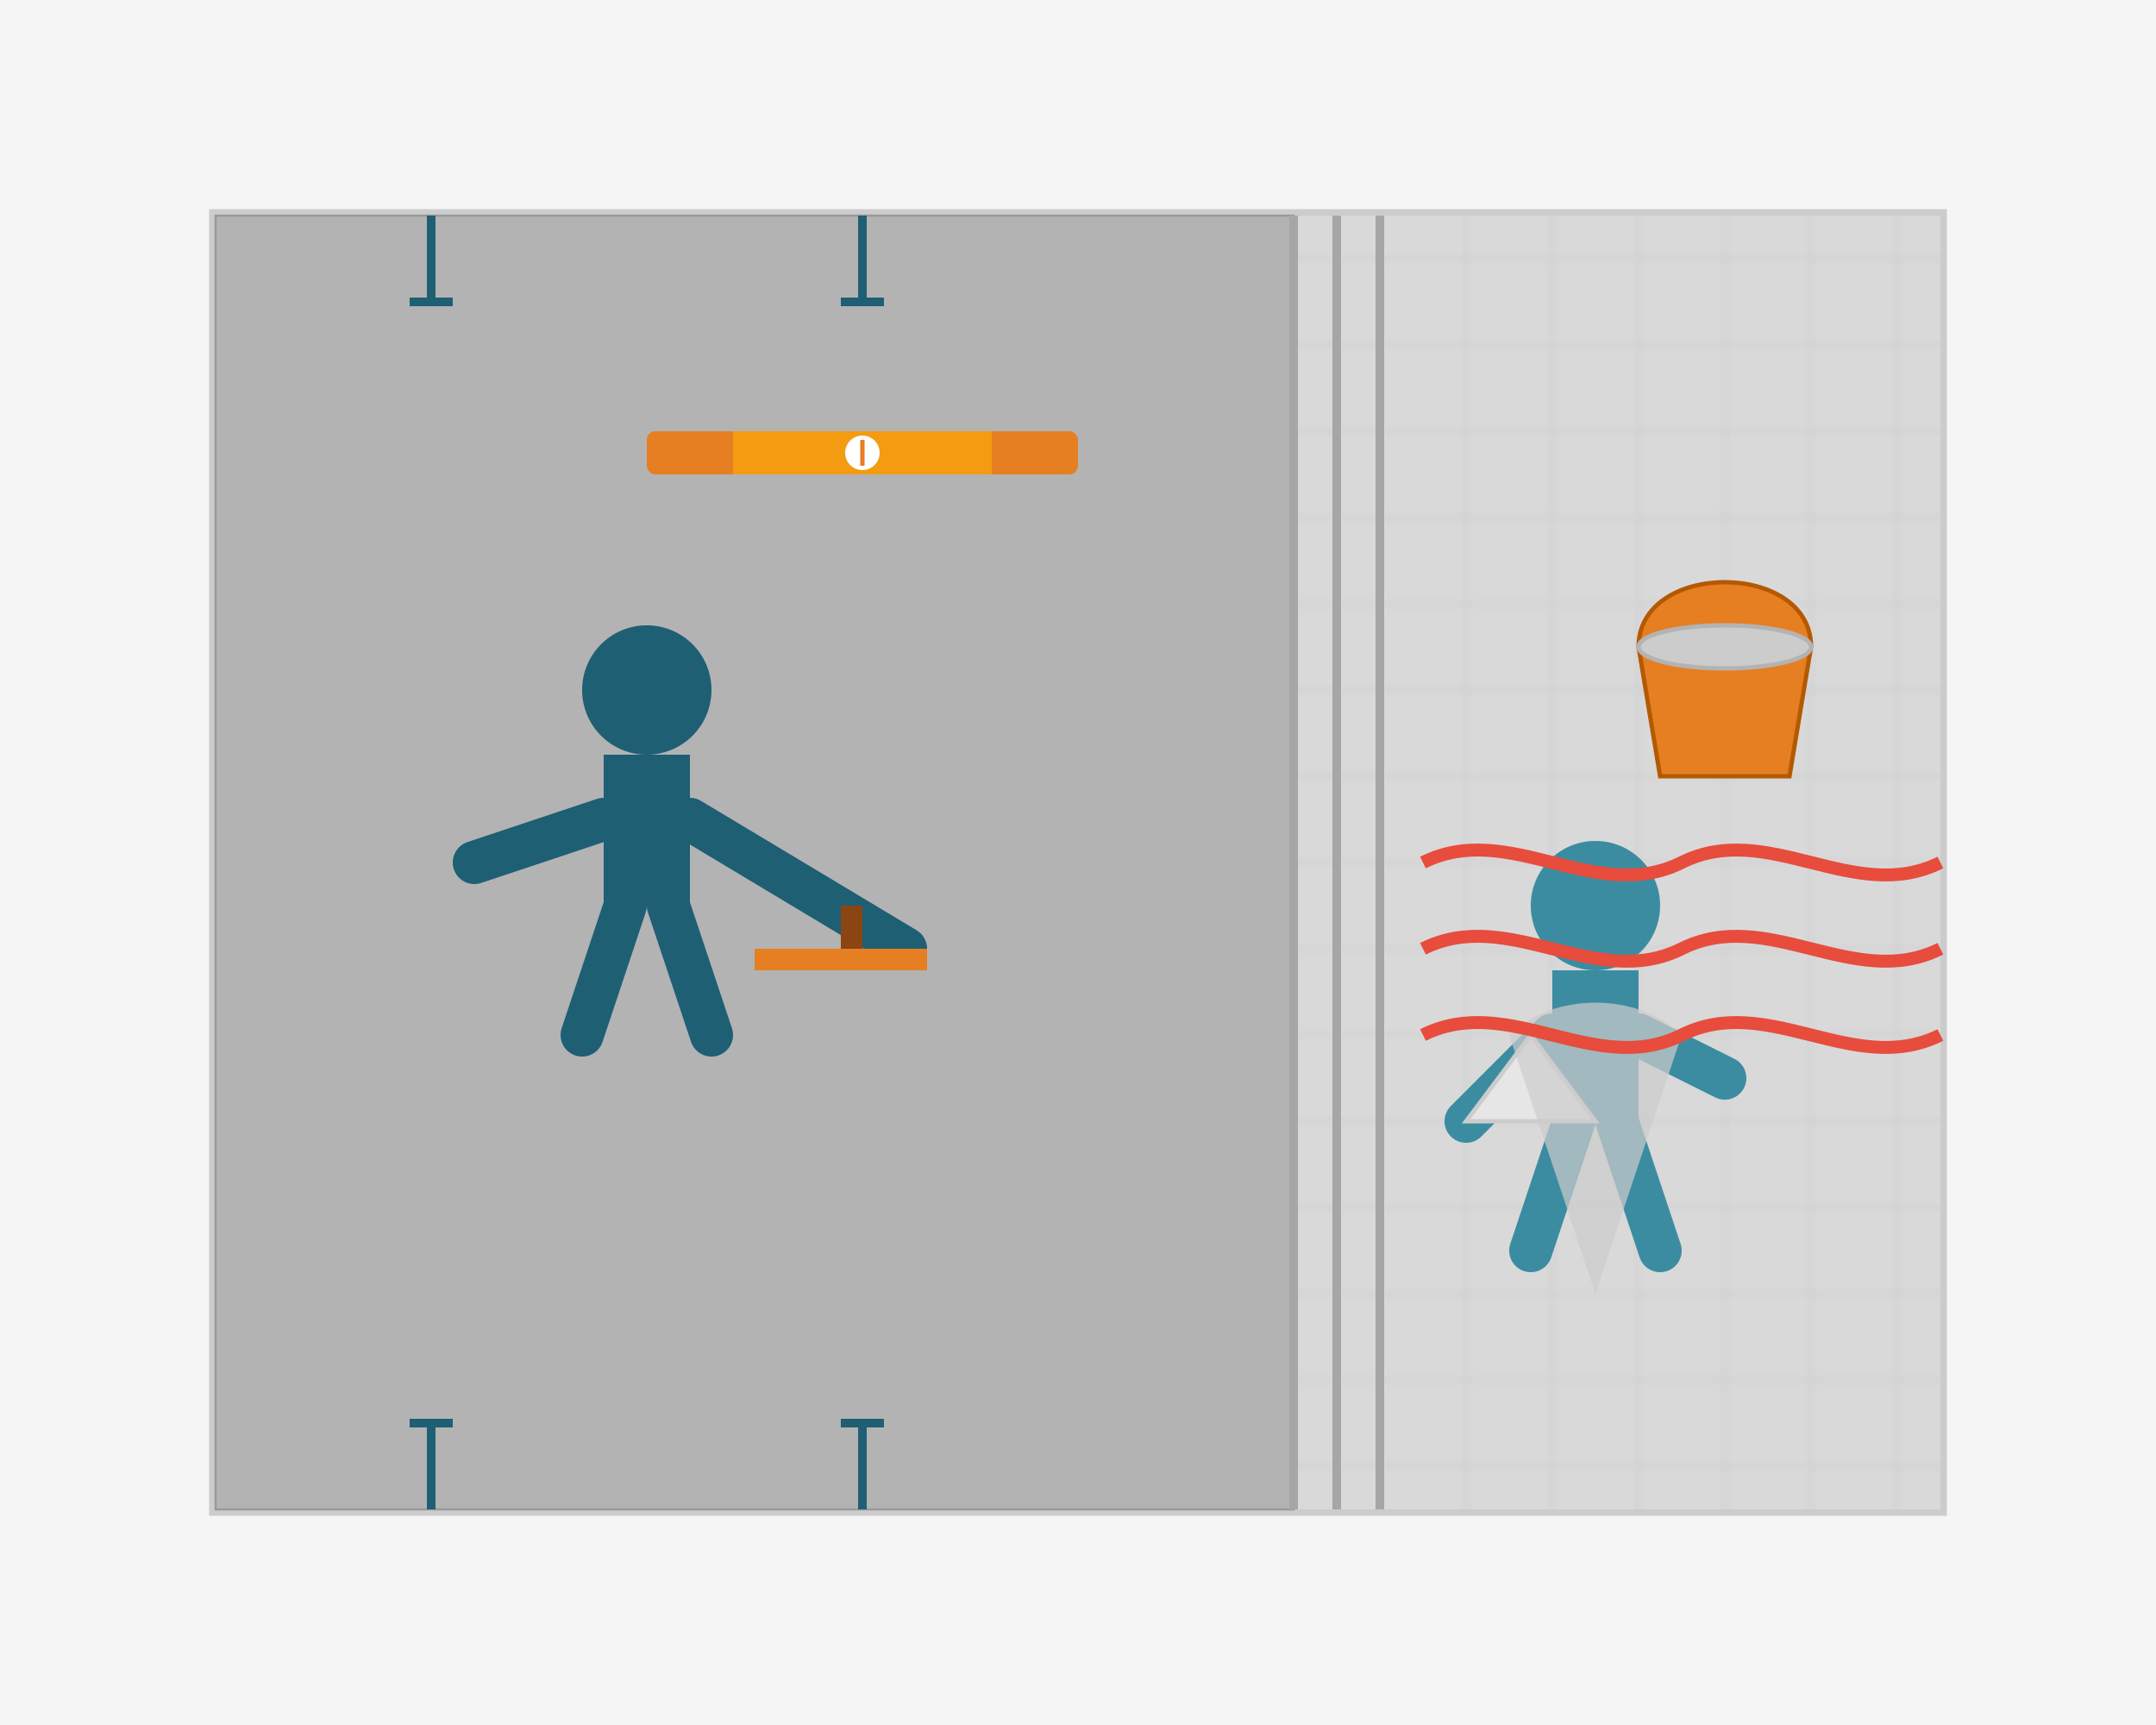 <svg xmlns="http://www.w3.org/2000/svg" viewBox="0 0 500 400" width="500" height="400">
  <!-- Background -->
  <rect width="500" height="400" fill="#f5f5f5"/>
  
  <!-- Room Outline (Walls) -->
  <rect x="50" y="50" width="400" height="300" fill="none" stroke="#cccccc" stroke-width="3"/>
  
  <!-- Floor Base Layer (subfloor) -->
  <rect x="50" y="50" width="400" height="300" fill="#d9d9d9"/>
  
  <!-- Grid Pattern for Subfloor -->
  <pattern id="gridPattern" width="20" height="20" patternUnits="userSpaceOnUse">
    <rect width="20" height="20" fill="none" stroke="#cccccc" stroke-width="0.5"/>
  </pattern>
  <rect x="50" y="50" width="400" height="300" fill="url(#gridPattern)"/>
  
  <!-- Floor Screed in Progress -->
  
  <!-- Finished Section (darker, smoother) -->
  <rect x="50" y="50" width="250" height="300" fill="#b3b3b3"/>
  <rect x="50" y="50" width="250" height="300" fill="none" stroke="#999999" stroke-width="0.5"/>
  
  <!-- Transition Area -->
  <path d="M300 50L300 350M310 50L310 350M320 50L320 350" stroke="#a6a6a6" stroke-width="2"/>
  
  <!-- Workers and Tools -->
  
  <!-- Worker 1 - Smoothing the Floor -->
  <g transform="translate(150, 200)">
    <!-- Body -->
    <circle cx="0" cy="-40" r="15" fill="#1e5f74"/>
    <rect x="-10" y="-25" width="20" height="35" fill="#1e5f74"/>
    <!-- Arms -->
    <line x1="-10" y1="-10" x2="-40" y2="0" stroke="#1e5f74" stroke-width="10" stroke-linecap="round"/>
    <line x1="10" y1="-10" x2="60" y2="20" stroke="#1e5f74" stroke-width="10" stroke-linecap="round"/>
    <!-- Legs -->
    <line x1="-5" y1="10" x2="-15" y2="40" stroke="#1e5f74" stroke-width="10" stroke-linecap="round"/>
    <line x1="5" y1="10" x2="15" y2="40" stroke="#1e5f74" stroke-width="10" stroke-linecap="round"/>
    <!-- Float Tool -->
    <rect x="25" y="20" width="40" height="5" fill="#e67e22"/>
    <rect x="45" y="10" width="5" height="10" fill="#8b4513"/>
  </g>
  
  <!-- Worker 2 - Pouring Screed -->
  <g transform="translate(370, 250)">
    <!-- Body -->
    <circle cx="0" cy="-40" r="15" fill="#3c8ca1"/>
    <rect x="-10" y="-25" width="20" height="35" fill="#3c8ca1"/>
    <!-- Arms -->
    <line x1="-10" y1="-10" x2="-30" y2="10" stroke="#3c8ca1" stroke-width="10" stroke-linecap="round"/>
    <line x1="10" y1="-10" x2="30" y2="0" stroke="#3c8ca1" stroke-width="10" stroke-linecap="round"/>
    <!-- Legs -->
    <line x1="-5" y1="10" x2="-15" y2="40" stroke="#3c8ca1" stroke-width="10" stroke-linecap="round"/>
    <line x1="5" y1="10" x2="15" y2="40" stroke="#3c8ca1" stroke-width="10" stroke-linecap="round"/>
    <!-- Bucket with Screed -->
    <path d="M-30 10L-15 -10L0 10L-30 10Z" fill="#e6e6e6" stroke="#cccccc" stroke-width="1"/>
  </g>
  
  <!-- Screed Material Being Poured -->
  <path d="M350 240C360 230 380 230 390 240L370 300L350 240Z" fill="#cccccc" opacity="0.7"/>
  
  <!-- Level Tool -->
  <g transform="translate(200, 100)">
    <rect x="-50" y="0" width="100" height="10" rx="2" fill="#e67e22"/>
    <rect x="-30" y="0" width="60" height="10" rx="0" fill="#f39c12"/>
    <circle cx="0" cy="5" r="4" fill="#ffffff"/>
    <line x1="0" y1="2" x2="0" y2="8" stroke="#e67e22" stroke-width="1"/>
  </g>
  
  <!-- Screed Thickness Markers -->
  <g transform="translate(100, 50)">
    <line x1="0" y1="0" x2="0" y2="20" stroke="#1e5f74" stroke-width="2"/>
    <line x1="-5" y1="20" x2="5" y2="20" stroke="#1e5f74" stroke-width="2"/>
  </g>
  <g transform="translate(200, 50)">
    <line x1="0" y1="0" x2="0" y2="20" stroke="#1e5f74" stroke-width="2"/>
    <line x1="-5" y1="20" x2="5" y2="20" stroke="#1e5f74" stroke-width="2"/>
  </g>
  <g transform="translate(100, 350)">
    <line x1="0" y1="0" x2="0" y2="-20" stroke="#1e5f74" stroke-width="2"/>
    <line x1="-5" y1="-20" x2="5" y2="-20" stroke="#1e5f74" stroke-width="2"/>
  </g>
  <g transform="translate(200, 350)">
    <line x1="0" y1="0" x2="0" y2="-20" stroke="#1e5f74" stroke-width="2"/>
    <line x1="-5" y1="-20" x2="5" y2="-20" stroke="#1e5f74" stroke-width="2"/>
  </g>
  
  <!-- Bucket of Screed Material -->
  <g transform="translate(400, 150)">
    <path d="M-20 0C-20 -20 20 -20 20 0L15 30L-15 30Z" fill="#e67e22" stroke="#b35900" stroke-width="1"/>
    <ellipse cx="0" cy="0" rx="20" ry="5" fill="#cccccc" stroke="#b3b3b3" stroke-width="1"/>
  </g>
  
  <!-- Floor Heating System Elements (visible in unfinished area) -->
  <g transform="translate(330, 200)">
    <!-- Heating Pipes -->
    <path d="M0 0C20 -10 40 10 60 0C80 -10 100 10 120 0" stroke="#e74c3c" stroke-width="3" fill="none"/>
    <path d="M0 20C20 10 40 30 60 20C80 10 100 30 120 20" stroke="#e74c3c" stroke-width="3" fill="none"/>
    <path d="M0 40C20 30 40 50 60 40C80 30 100 50 120 40" stroke="#e74c3c" stroke-width="3" fill="none"/>
  </g>
</svg>
